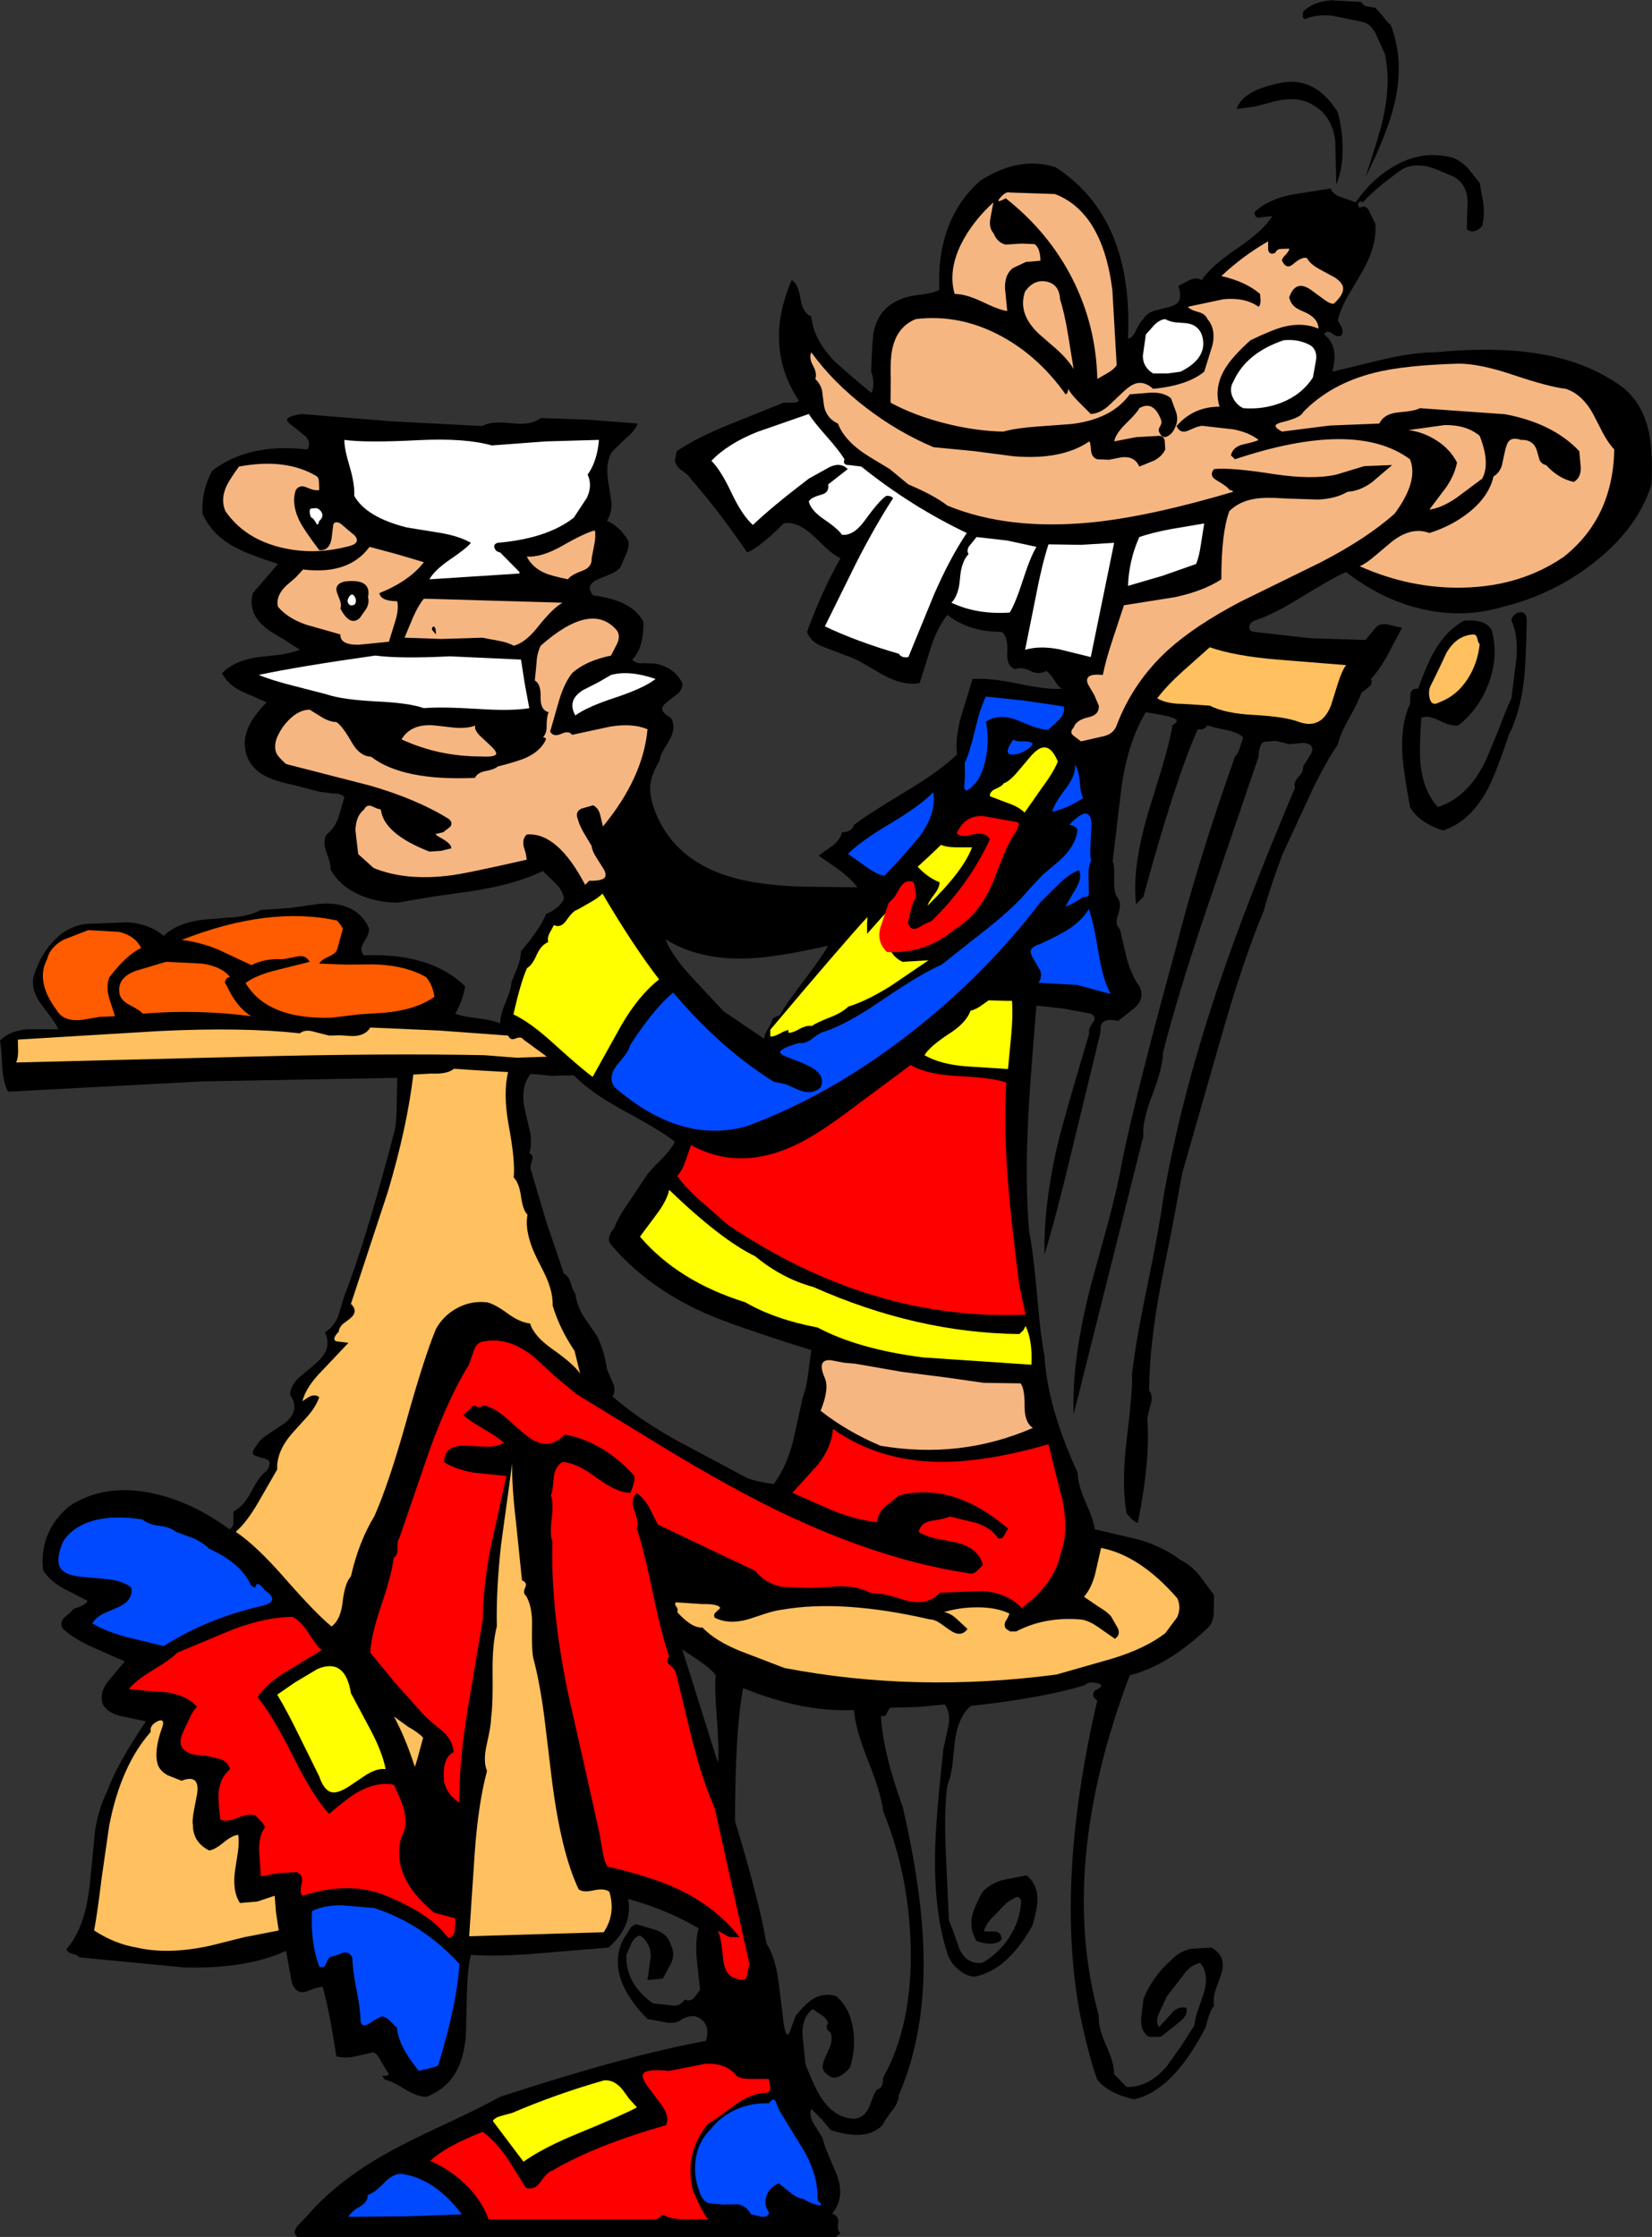 <?xml version="1.0" encoding="UTF-8" standalone="no"?>
<svg xmlns:xlink="http://www.w3.org/1999/xlink" height="444.45px" width="328.35px" xmlns="http://www.w3.org/2000/svg">
  <rect width="100%" height="100%" fill="#333333" stroke="none"/>
  <g transform="matrix(1.0, 0.0, 0.0, 1.0, 163.65, 222.25)">
    <path d="M31.25 -186.4 Q39.1 -191.35 46.2 -189.0 61.65 -178.95 60.55 -155.0 61.35 -155.0 62.1 -156.5 63.0 -158.4 63.6 -158.85 64.2 -160.0 65.75 -160.5 L68.55 -161.2 Q70.1 -161.6 70.6 -162.35 71.25 -163.35 70.55 -165.45 L72.8 -166.6 Q74.15 -167.25 75.2 -166.6 77.05 -169.4 82.4 -173.0 87.6 -176.55 89.2 -179.3 L87.1 -179.1 Q85.7 -178.65 85.7 -180.1 88.2 -182.55 92.95 -183.55 L100.8 -184.8 Q101.3 -183.6 103.0 -183.05 L105.8 -182.05 Q109.35 -187.1 114.0 -189.55 119.45 -192.45 125.15 -190.9 126.75 -190.25 128.1 -188.85 L130.45 -185.9 131.2 -181.7 Q131.45 -179.25 130.95 -177.4 130.5 -176.7 129.6 -176.4 128.55 -176.05 127.9 -176.75 L127.95 -179.35 128.05 -182.2 Q127.95 -185.55 125.45 -187.05 121.6 -188.8 120.15 -189.15 116.85 -189.9 114.65 -188.35 109.45 -184.6 107.25 -182.05 106.55 -182.4 106.35 -181.9 106.15 -181.4 106.6 -180.95 107.85 -181.7 108.5 -180.25 L109.7 -177.85 Q110.15 -173.4 106.8 -167.75 L104.15 -163.25 Q102.7 -160.65 102.25 -158.55 L103.0 -157.25 Q103.3 -156.55 103.1 -155.8 102.45 -155.0 101.2 -155.95 100.05 -156.8 99.55 -155.8 102.55 -153.5 101.15 -148.4 L111.1 -150.8 Q117.2 -152.25 121.6 -152.25 133.0 -153.35 141.35 -152.1 151.65 -150.6 158.8 -145.35 162.8 -142.2 164.05 -136.5 164.9 -132.7 164.6 -126.0 161.85 -117.2 153.0 -110.35 145.05 -104.15 135.15 -101.7 126.85 -99.25 118.35 -101.4 110.7 -103.3 103.9 -108.6 101.35 -107.5 94.9 -103.55 89.35 -100.1 85.7 -98.95 84.75 -98.55 84.65 -97.7 84.55 -96.8 85.7 -96.7 L96.7 -95.45 107.75 -95.1 110.0 -97.8 Q110.95 -98.5 112.5 -98.1 L115.0 -97.5 112.25 -92.3 Q110.7 -89.4 108.85 -87.35 109.25 -86.4 108.4 -85.75 L106.95 -84.6 Q106.45 -83.05 104.5 -79.55 102.7 -76.4 102.25 -74.3 99.4 -70.2 96.3 -63.4 L91.15 -52.25 Q88.2 -44.15 87.6 -41.45 83.4 -31.45 78.9 -15.6 L71.35 10.75 69.35 21.55 67.2 32.3 Q64.75 45.15 64.75 54.05 65.6 55.0 65.05 56.85 64.35 59.3 64.4 59.85 65.0 67.95 62.5 80.3 61.7 80.2 60.25 78.4 59.25 72.65 60.25 64.1 61.5 53.95 61.35 50.7 62.1 44.2 64.45 32.95 66.85 21.2 67.5 16.2 70.9 -3.6 78.3 -25.75 84.05 -42.85 93.75 -65.75 93.4 -66.75 94.4 -67.85 95.5 -69.0 95.35 -69.95 L97.05 -72.7 Q97.7 -74.45 95.35 -74.65 L92.7 -74.4 89.85 -75.05 87.5 -74.85 Q86.55 -74.15 86.5 -71.9 L76.55 -42.7 Q70.55 -25.1 67.5 -13.1 67.5 -10.25 65.4 -4.75 63.35 0.5 63.6 3.5 L49.75 58.75 Q49.3 48.1 53.2 33.0 L56.6 20.65 Q58.55 13.35 59.45 8.15 62.3 -5.65 70.2 -34.35 74.45 -51.15 81.8 -71.9 82.45 -72.55 82.8 -73.75 L83.45 -75.75 Q82.35 -76.8 79.85 -77.25 76.95 -77.85 76.35 -78.15 75.7 -77.1 74.4 -77.35 69.8 -66.9 63.6 -44.05 L62.15 -42.6 Q61.3 -49.6 64.5 -60.6 L67.25 -69.5 Q68.8 -74.65 69.4 -78.15 L70.0 -78.6 Q70.35 -78.9 70.2 -79.3 69.15 -79.85 67.25 -80.2 L64.1 -80.75 Q60.65 -75.1 59.3 -66.2 L57.5 -51.1 Q57.9 -50.35 57.8 -47.45 57.7 -44.75 58.6 -43.7 59.3 -42.55 58.55 -40.45 57.85 -38.6 58.95 -37.6 L60.3 -31.85 Q61.25 -28.4 62.8 -26.3 63.95 -24.05 62.05 -22.15 L58.6 -19.4 Q55.55 -20.15 55.1 -18.25 55.2 -17.3 54.65 -15.4 L53.95 -12.45 49.25 6.9 Q46.3 19.3 43.95 27.0 43.75 16.95 46.7 4.55 47.7 0.4 52.85 -16.95 52.55 -17.7 53.6 -19.15 54.4 -20.2 53.15 -20.85 L47.8 -21.85 42.35 -22.45 Q41.0 -6.3 40.75 -0.8 40.05 12.5 40.9 22.35 41.7 26.4 42.45 34.75 43.15 43.15 43.95 47.15 44.55 57.4 50.55 70.35 50.55 72.6 52.05 76.05 53.75 79.85 53.95 81.6 L62.9 83.7 Q67.55 85.1 71.0 87.7 72.85 88.55 74.75 90.75 L77.65 94.65 77.6 98.3 Q77.5 100.4 76.0 101.55 68.3 108.75 60.9 110.6 46.55 148.5 54.75 178.25 54.6 180.55 56.15 184.0 57.8 187.55 57.8 189.85 L60.25 192.4 Q64.65 192.5 68.25 188.3 L71.1 184.3 73.75 180.15 Q73.85 178.9 74.5 177.0 L75.6 173.8 Q76.75 169.95 74.9 167.75 72.85 168.15 71.25 170.55 L68.3 174.35 66.85 177.45 Q65.9 179.35 66.7 180.5 L69.15 177.85 Q70.3 176.3 72.15 176.65 72.65 178.0 70.75 179.5 L67.5 182.1 Q67.1 182.5 66.25 182.45 L64.75 182.45 Q63.1 181.55 63.15 178.9 L63.6 175.0 Q65.3 170.5 69.4 166.95 70.7 165.55 73.0 164.95 L77.15 164.7 Q80.25 166.45 79.05 170.05 L77.95 173.15 Q77.4 175.0 77.65 176.3 76.8 177.15 76.0 180.5 69.5 193.2 61.7 194.85 56.55 193.65 54.45 190.95 52.95 186.95 51.2 178.9 45.9 152.25 54.45 115.6 53.1 114.75 53.95 113.65 56.25 112.55 54.5 112.2 52.6 111.75 52.0 112.55 43.8 115.1 29.3 116.7 26.7 118.85 26.1 124.1 L25.65 128.45 Q25.3 130.9 24.65 132.5 23.95 137.55 24.35 145.95 L24.95 159.25 26.0 161.95 27.0 164.85 Q28.4 168.05 31.55 167.75 34.85 165.9 37.0 162.6 39.2 159.15 39.3 155.35 38.85 154.3 38.0 154.85 L36.55 155.7 34.0 158.3 Q32.3 159.95 31.9 161.5 L34.1 161.5 Q35.35 161.55 35.45 163.1 33.95 164.6 30.45 163.4 29.05 161.05 29.55 158.5 29.9 156.85 31.55 153.75 32.95 152.1 35.55 151.3 L40.4 150.35 Q42.55 152.15 42.55 155.15 42.55 156.85 41.55 160.35 36.5 169.3 29.95 170.5 28.2 170.3 26.65 168.9 25.15 167.55 24.65 165.85 22.0 157.75 22.2 145.95 22.3 139.5 23.85 125.25 L24.85 120.75 Q25.35 118.1 24.15 116.4 L18.9 116.9 13.35 117.05 Q13.0 117.2 12.6 118.2 12.3 118.95 11.45 118.65 11.8 125.8 15.8 136.85 19.65 153.65 19.9 165.85 20.3 181.75 15.0 194.0 15.0 195.4 13.7 197.05 12.15 199.05 11.9 199.8 8.8 203.35 1.45 200.95 L-0.35 198.8 -2.4 196.75 Q-2.9 198.0 -1.9 199.75 L-0.15 202.55 Q0.15 203.95 1.15 206.25 L2.75 210.0 Q4.3 214.5 1.75 217.55 3.15 218.05 2.95 219.4 2.7 220.9 3.4 221.4 L2.55 222.2 -104.55 222.2 Q-105.55 221.3 -104.55 220.05 L-102.6 218.0 Q-95.95 210.25 -84.25 204.2 -81.55 202.75 -74.25 199.35 -67.85 196.35 -64.25 194.35 -38.85 186.05 -23.35 183.25 -22.5 180.6 -24.05 179.15 -25.6 177.65 -28.05 178.9 -29.3 179.95 -31.35 179.55 L-34.95 178.9 Q-43.15 170.6 -39.95 163.4 L-38.8 161.55 Q-38.2 160.3 -37.2 160.05 L-33.15 161.25 Q-30.8 162.15 -30.3 164.25 -29.45 165.8 -30.2 167.7 L-31.9 170.85 -33.35 171.0 -34.95 171.15 -34.3 166.45 Q-34.35 163.75 -36.4 162.3 -37.45 162.5 -38.15 163.85 L-39.15 166.15 Q-39.35 171.9 -33.85 175.8 L-30.4 176.15 Q-28.45 176.55 -27.55 175.0 -26.6 175.5 -25.7 174.7 L-24.5 173.1 -25.15 167.15 Q-25.5 163.3 -24.8 160.85 -31.35 157.05 -38.8 155.05 -37.8 160.4 -42.7 164.7 L-56.55 165.85 Q-64.8 166.55 -70.05 166.15 -70.75 168.95 -70.85 174.0 L-71.05 182.2 Q-71.45 186.65 -73.0 189.4 -74.9 192.8 -78.9 194.35 -80.65 194.35 -83.15 192.85 -85.9 191.15 -87.15 190.95 L-87.7 190.15 Q-86.7 190.3 -86.35 189.85 L-87.75 187.6 Q-88.4 186.1 -89.4 185.5 L-92.95 186.3 Q-95.05 186.8 -96.8 186.3 -98.3 176.55 -99.55 172.45 L-101.1 172.8 -102.8 173.45 Q-104.85 174.0 -105.65 171.65 L-106.8 165.35 Q-114.55 168.95 -126.95 168.65 L-147.85 166.65 Q-148.15 166.25 -149.2 165.95 -150.2 165.7 -150.45 165.05 -148.0 162.15 -146.85 157.9 -146.0 154.9 -145.55 149.75 L-144.75 141.45 Q-144.0 136.85 -142.4 133.8 -140.6 128.6 -134.65 119.75 L-139.2 118.8 Q-142.05 118.3 -143.2 116.4 -144.0 114.2 -142.2 111.85 L-138.85 107.85 -145.3 105.0 Q-149.1 103.3 -151.25 101.25 -151.8 100.05 -150.8 99.05 L-149.8 98.25 -149.0 97.4 Q-146.5 96.65 -146.25 95.8 L-151.05 93.35 Q-154.0 91.65 -155.1 89.65 -155.85 81.95 -149.8 76.95 -142.8 72.4 -133.3 74.45 -125.5 76.1 -118.05 81.6 -117.2 81.15 -117.25 79.95 L-117.25 78.05 Q-115.25 77.1 -113.7 74.1 -112.05 70.9 -110.65 70.0 -109.75 68.55 -110.25 67.95 -110.6 67.6 -111.85 67.35 L-113.3 66.8 Q-113.7 66.25 -112.6 64.85 -112.05 63.8 -110.3 62.65 L-107.25 60.65 Q-103.8 58.1 -106.0 54.85 -105.95 53.25 -104.45 51.65 L-101.4 49.1 Q-99.55 47.55 -98.95 46.3 -98.1 44.55 -99.05 42.45 -97.25 41.35 -96.4 39.15 L-95.2 35.2 Q-91.05 24.7 -85.2 2.35 -84.8 0.35 -84.8 -2.85 L-84.7 -8.1 -123.3 -7.4 -162.05 -5.35 Q-163.05 -7.3 -163.2 -10.3 -163.4 -14.35 -163.65 -15.5 -161.8 -17.45 -158.15 -17.75 L-152.05 -17.75 Q-152.55 -18.85 -153.75 -20.45 L-155.7 -23.05 Q-157.85 -26.25 -156.7 -29.05 -155.35 -32.9 -152.85 -35.45 -149.95 -38.4 -146.25 -38.7 L-138.25 -39.0 Q-133.95 -38.7 -131.1 -36.3 -128.15 -39.25 -121.8 -39.65 L-116.7 -40.05 Q-113.8 -40.4 -111.8 -41.45 L-106.0 -41.85 -100.0 -42.7 Q-93.05 -43.15 -90.5 -38.25 -89.9 -37.25 -91.2 -35.25 -92.4 -33.45 -91.3 -32.45 -78.05 -32.95 -71.2 -26.3 -71.65 -23.5 -73.15 -20.85 -71.9 -20.3 -68.75 -19.95 -65.65 -19.55 -64.25 -18.9 -64.25 -20.6 -63.1 -23.25 -62.0 -25.9 -62.0 -27.1 L-60.8 -30.05 Q-60.1 -31.9 -60.1 -33.25 -56.5 -37.4 -55.1 -40.65 -52.35 -41.85 -51.55 -43.7 -51.75 -45.25 -53.2 -46.7 L-55.75 -49.2 Q-60.95 -46.6 -69.85 -45.2 L-77.35 -44.15 -84.7 -42.9 Q-89.05 -43.0 -92.4 -44.55 -96.2 -46.3 -97.95 -49.5 -97.85 -50.45 -98.8 -53.05 -99.55 -55.05 -98.75 -56.45 -97.15 -57.65 -96.35 -59.9 L-95.2 -63.85 Q-95.8 -64.65 -97.55 -64.6 L-100.2 -64.95 -104.75 -66.15 Q-107.95 -66.85 -109.55 -67.45 -114.8 -69.45 -115.0 -74.3 -115.15 -78.2 -110.65 -82.7 L-115.65 -84.9 Q-118.5 -86.35 -119.5 -88.5 -116.95 -91.1 -112.2 -91.7 L-108.15 -92.15 Q-105.8 -92.5 -104.05 -93.15 L-107.3 -95.25 Q-109.7 -96.6 -110.75 -97.45 -114.5 -100.4 -113.4 -104.4 L-108.4 -110.2 Q-114.45 -112.15 -117.0 -113.55 -121.6 -116.05 -123.4 -120.2 -123.65 -124.8 -121.45 -128.75 -114.15 -134.3 -102.6 -132.95 -101.75 -134.15 -102.8 -135.45 L-105.2 -137.4 Q-106.65 -138.4 -106.6 -138.9 -106.5 -139.55 -103.75 -140.0 L-86.0 -138.55 -67.8 -137.6 Q-66.05 -138.65 -61.9 -138.15 -58.0 -137.7 -56.2 -139.2 L-46.6 -138.85 -36.9 -138.1 Q-37.35 -136.8 -39.1 -135.3 L-41.9 -132.6 Q-43.55 -130.3 -42.6 -125.65 L-42.1 -122.2 Q-42.1 -120.25 -43.0 -118.75 -40.6 -117.75 -38.8 -114.9 -38.5 -113.9 -39.1 -112.4 L-40.25 -109.75 Q-40.7 -108.9 -42.15 -108.25 L-44.7 -107.2 Q-47.5 -106.0 -45.75 -103.95 -37.85 -102.95 -35.75 -98.65 -35.75 -93.3 -38.0 -91.2 -37.2 -90.3 -35.85 -90.5 L-33.35 -90.4 Q-29.55 -89.6 -28.05 -86.55 -27.85 -85.5 -28.85 -84.5 L-30.85 -82.95 Q-32.0 -82.1 -32.05 -81.45 -32.05 -80.6 -30.3 -79.6 -29.15 -77.65 -30.65 -75.1 L-31.85 -73.1 Q-32.5 -71.95 -32.55 -71.1 -34.2 -68.45 -34.4 -66.1 -34.55 -63.8 -33.35 -60.8 -29.15 -50.4 -16.25 -47.45 -11.45 -46.35 -4.65 -46.1 L6.75 -45.95 Q5.45 -47.75 2.75 -49.7 L-0.95 -52.25 1.8 -54.2 Q3.4 -55.45 3.7 -56.9 5.65 -56.9 6.1 -58.35 8.65 -60.35 16.55 -65.1 23.25 -69.1 26.55 -72.35 26.2 -75.8 27.4 -80.0 L29.65 -87.35 Q32.95 -87.6 38.75 -86.4 44.55 -85.2 47.35 -85.4 46.65 -85.9 45.85 -87.2 45.05 -88.45 44.3 -88.95 42.7 -88.1 41.15 -88.95 39.5 -89.8 38.15 -89.3 36.4 -89.8 36.55 -92.6 36.75 -95.8 35.45 -96.7 28.9 -96.7 24.65 -100.1 22.6 -97.5 21.35 -93.55 L19.15 -86.55 Q15.9 -85.9 11.6 -88.3 L8.1 -90.35 Q6.05 -91.55 4.5 -92.0 L0.1 -93.7 Q-2.5 -94.6 -3.25 -96.7 -0.45 -104.45 3.4 -111.35 2.25 -111.85 0.7 -113.25 L-1.95 -115.75 Q-5.3 -118.85 -7.9 -118.25 -12.8 -113.35 -15.15 -112.5 -21.05 -121.1 -26.4 -127.15 -26.7 -127.8 -28.1 -128.75 -29.3 -129.55 -29.5 -130.7 L-29.15 -132.6 Q-25.2 -135.3 -18.7 -137.9 L-7.9 -142.25 -6.2 -142.25 Q-5.25 -142.2 -4.85 -142.6 -12.0 -153.4 -6.3 -166.6 -5.0 -165.9 -4.55 -162.9 -4.1 -160.05 -2.4 -159.35 -2.0 -155.0 1.95 -150.75 3.1 -149.55 9.5 -144.2 9.95 -144.75 9.95 -146.15 9.9 -147.5 9.5 -148.4 9.7 -155.1 10.1 -156.75 11.2 -161.15 15.3 -162.75 16.5 -163.35 19.2 -163.7 21.9 -164.0 23.05 -164.65 22.45 -178.65 31.25 -186.4 M-58.15 -8.9 Q-60.45 -6.15 -59.2 -1.2 L-58.25 2.8 Q-57.9 5.1 -58.45 6.85 -57.55 7.3 -57.9 8.3 -58.35 9.6 -58.15 10.1 L-55.1 20.4 -51.55 30.85 Q-50.65 31.2 -50.25 32.6 -49.75 34.3 -49.3 34.75 -49.05 36.95 -47.7 39.25 L-44.95 43.25 Q-43.5 46.25 -43.0 49.85 L-41.85 52.45 Q-41.15 54.05 -41.9 55.2 -36.8 59.7 -29.05 64.0 L-15.65 71.15 Q-14.0 72.05 -9.85 72.6 -7.35 69.2 -6.05 64.2 L-4.05 55.2 Q-3.35 53.45 -3.0 50.5 L-2.4 46.0 Q-18.45 40.95 -23.65 38.6 -35.1 33.45 -42.2 25.05 -43.3 23.8 -41.55 21.7 -40.8 19.6 -38.6 16.5 L-35.3 11.55 Q-34.5 10.35 -32.3 8.2 -30.35 6.25 -29.5 4.6 -32.1 2.5 -39.7 -1.6 -46.3 -5.2 -49.6 -8.6 L-53.95 -8.5 -58.15 -8.9 M0.95 -34.35 Q-9.6 -31.95 -15.6 -31.8 -24.95 -31.6 -31.4 -35.65 -30.05 -32.3 -26.2 -28.15 L-19.8 -21.3 -11.75 -15.85 Q-11.75 -16.7 -10.95 -17.95 -10.15 -19.2 -10.15 -19.7 -9.9 -20.15 -8.7 -20.5 -7.3 -22.95 -3.85 -27.45 -0.4 -31.95 0.95 -34.35 M-17.55 139.6 Q-12.8 155.2 -11.3 163.9 -9.55 166.6 -8.9 171.5 L-7.9 179.7 Q-7.4 183.0 -6.7 181.55 L-5.5 178.25 Q-3.6 175.9 -2.15 174.95 0.05 173.6 2.55 174.35 5.2 176.55 5.9 180.85 6.5 184.75 5.3 188.55 3.35 190.8 1.75 190.5 0.15 189.8 -0.1 188.7 -0.25 187.95 0.35 186.6 L1.4 184.2 Q1.85 182.75 1.45 181.6 0.15 180.85 0.95 179.7 0.7 178.8 -0.3 178.15 L-2.1 176.95 Q-4.25 178.45 -4.15 182.05 L-3.55 187.9 Q-1.6 192.9 -0.15 194.95 2.4 198.6 6.1 198.7 8.05 198.6 9.05 196.5 L9.8 194.6 Q10.2 193.5 10.65 192.9 11.9 192.75 11.9 190.5 17.75 180.05 17.35 164.35 17.0 150.15 11.9 137.65 11.5 134.15 8.9 127.6 6.35 121.25 6.1 117.5 -4.05 118.0 -15.95 113.15 -17.55 121.55 -17.55 139.6 M-20.95 128.0 Q-20.7 125.45 -21.15 119.4 -21.65 113.35 -21.4 110.6 -22.4 109.25 -24.5 107.85 L-28.05 105.45 -20.95 128.0" fill="#000000" fill-rule="evenodd" stroke="none"/>
    <path d="M111.25 -219.0 Q112.05 -217.8 112.75 -217.35 115.55 -210.2 113.5 -201.6 112.15 -195.85 107.75 -187.05 110.65 -195.9 111.25 -198.7 112.85 -206.0 111.6 -211.55 L109.9 -215.3 Q108.85 -217.6 106.95 -217.95 L101.3 -219.1 Q98.25 -219.5 95.65 -218.45 95.25 -218.65 95.3 -219.1 L95.35 -219.9 Q97.25 -221.9 100.95 -222.2 L106.95 -221.85 Q107.4 -221.0 108.25 -220.95 L109.7 -220.7 111.25 -219.0" fill="#000000" fill-rule="evenodd" stroke="none"/>
    <path d="M101.75 -194.2 Q101.15 -199.25 97.3 -201.4 94.35 -203.25 89.65 -202.1 L85.85 -201.1 82.15 -200.6 Q83.3 -204.25 90.7 -205.75 97.7 -207.25 102.25 -199.95 103.2 -196.4 103.2 -192.65 103.2 -188.45 101.95 -185.6 L101.85 -189.85 101.75 -194.2" fill="#000000" fill-rule="evenodd" stroke="none"/>
    <path d="M53.15 -177.85 Q56.45 -172.8 57.45 -164.5 L58.3 -149.7 Q57.65 -148.75 56.35 -148.05 L54.45 -146.95 Q54.2 -157.65 49.45 -166.95 44.75 -176.15 36.25 -182.85 34.05 -181.7 35.15 -182.95 36.25 -184.25 37.05 -184.0 L46.0 -183.7 Q50.3 -182.1 53.15 -177.85" fill="#f6b681" fill-rule="evenodd" stroke="none"/>
    <path d="M27.4 -173.8 Q29.65 -178.25 33.8 -182.05 L33.2 -178.9 Q32.85 -177.0 33.8 -175.95 34.6 -174.0 36.25 -173.65 L39.35 -173.85 41.95 -173.75 Q43.1 -173.05 43.15 -170.45 L40.25 -170.2 37.7 -169.0 Q36.05 -167.8 36.1 -165.0 L36.55 -160.45 Q34.95 -160.65 31.45 -162.35 28.25 -163.85 26.1 -163.85 24.75 -168.4 27.4 -173.8" fill="#f6b681" fill-rule="evenodd" stroke="none"/>
    <path d="M89.85 -172.05 Q90.15 -172.8 91.05 -172.8 L92.6 -172.85 Q92.6 -172.4 91.9 -171.65 91.15 -170.95 91.15 -170.45 92.05 -168.6 93.4 -169.8 95.2 -171.35 96.15 -170.95 96.65 -169.9 98.45 -168.85 L101.6 -167.15 Q103.15 -166.15 103.3 -165.1 103.45 -163.75 101.45 -161.9 100.65 -161.85 99.3 -162.9 L96.85 -164.7 Q93.85 -166.75 92.6 -163.2 92.8 -162.0 93.8 -161.2 94.3 -160.8 95.75 -160.2 98.4 -159.0 98.4 -156.95 95.35 -158.3 91.4 -157.3 89.15 -156.7 84.9 -154.65 81.25 -151.4 79.75 -148.85 77.6 -145.15 78.75 -141.45 73.55 -141.45 70.2 -137.6 70.95 -135.95 72.65 -136.75 74.95 -137.85 75.7 -137.6 L81.45 -136.95 Q84.6 -136.35 86.5 -134.85 86.1 -134.55 83.45 -133.95 81.45 -133.5 81.0 -131.8 L81.8 -131.0 Q105.75 -139.0 116.6 -131.0 118.35 -126.7 113.55 -120.2 108.0 -115.25 98.8 -110.5 L82.9 -102.7 Q73.85 -97.95 68.5 -93.1 61.6 -86.8 58.3 -78.15 57.65 -76.25 55.15 -75.85 L51.2 -74.95 49.7 -76.1 Q48.85 -76.75 49.75 -77.7 50.25 -79.2 52.7 -79.75 54.85 -80.2 54.75 -82.05 L53.85 -84.15 52.6 -86.3 Q51.65 -88.55 55.55 -88.15 56.15 -91.15 57.5 -95.2 L59.75 -102.0 69.85 -103.6 Q75.5 -104.8 79.1 -107.15 79.1 -116.5 80.7 -120.7 82.65 -122.65 85.8 -123.15 87.95 -123.5 91.95 -123.2 L98.35 -123.0 Q101.85 -123.15 104.2 -124.55 106.55 -124.65 109.0 -126.4 L113.05 -129.85 107.55 -129.65 101.95 -127.95 Q97.2 -126.9 89.55 -128.05 81.05 -129.4 77.65 -129.05 76.55 -127.75 78.2 -126.8 80.5 -125.45 80.7 -124.9 L81.1 -124.85 81.5 -124.55 Q64.8 -119.6 53.25 -118.45 36.65 -116.85 24.65 -121.8 22.0 -123.85 16.9 -126.0 L13.2 -129.05 9.15 -131.5 Q4.25 -134.5 2.9 -138.1 0.35 -139.25 0.05 -142.2 L-0.25 -144.65 Q-0.6 -146.0 -1.6 -146.95 -1.2 -148.05 -2.05 -149.6 -2.9 -151.1 -2.4 -152.25 1.95 -146.25 8.55 -141.2 14.8 -136.4 21.9 -133.4 L29.7 -132.65 37.8 -131.6 Q47.4 -130.8 52.85 -134.55 53.1 -134.35 53.2 -132.75 53.35 -131.35 54.45 -131.0 L56.75 -130.9 59.05 -131.35 Q61.8 -131.8 62.8 -129.55 L65.75 -130.75 Q67.35 -131.6 67.95 -132.95 L67.85 -134.7 Q67.65 -135.65 66.7 -135.65 L62.2 -135.4 57.8 -134.55 Q58.1 -136.1 60.15 -138.1 62.45 -140.35 62.8 -141.15 65.65 -142.8 67.15 -138.75 67.35 -138.25 66.95 -137.6 66.55 -136.95 66.7 -136.5 67.35 -134.95 68.45 -135.6 69.4 -136.1 69.9 -137.3 70.6 -138.7 70.15 -140.25 L69.1 -143.1 Q67.75 -144.3 65.15 -144.25 L60.9 -143.9 Q57.3 -138.95 49.3 -138.0 L42.45 -137.5 Q38.3 -137.2 35.75 -136.5 30.4 -136.6 24.55 -138.05 18.25 -139.6 13.35 -142.25 L13.4 -146.8 Q13.3 -149.9 13.5 -151.6 14.1 -157.1 18.35 -158.85 27.05 -159.9 35.2 -155.55 42.7 -151.55 48.15 -143.9 48.65 -144.05 48.65 -145.0 49.3 -143.85 50.75 -142.4 L53.15 -140.0 Q54.8 -140.05 56.55 -141.5 L59.4 -144.2 Q61.05 -145.8 62.25 -146.1 63.85 -146.5 65.55 -145.0 72.35 -145.65 75.7 -148.4 L77.35 -153.7 Q78.05 -156.85 76.35 -158.85 75.9 -159.9 74.55 -160.25 72.95 -160.65 72.45 -161.3 L79.55 -162.8 Q83.85 -163.2 86.5 -161.3 86.9 -161.65 86.9 -162.5 L86.8 -163.85 Q83.95 -166.3 79.1 -167.4 83.35 -171.4 88.4 -174.3 L88.4 -172.65 Q88.65 -171.45 89.85 -172.05" fill="#f6b681" fill-rule="evenodd" stroke="none"/>
    <path d="M47.05 -162.75 Q47.9 -160.2 48.6 -155.95 L49.75 -148.9 Q48.8 -150.6 46.6 -152.65 L42.8 -155.95 Q38.55 -160.0 40.1 -164.35 41.85 -166.8 44.35 -166.3 46.9 -165.8 47.05 -162.75" fill="#f6b681" fill-rule="evenodd" stroke="none"/>
    <path d="M72.0 -158.05 Q74.35 -157.85 75.2 -155.8 76.7 -151.25 71.0 -148.4 L68.4 -148.05 65.55 -148.05 Q63.5 -149.3 63.5 -151.55 L64.1 -155.8 65.8 -157.7 Q66.85 -158.75 67.95 -158.85 68.8 -158.35 70.0 -158.2 L72.0 -158.05" fill="#ffffff" fill-rule="evenodd" stroke="none"/>
    <path d="M97.3 -147.25 Q95.1 -143.85 91.05 -142.25 87.5 -140.85 83.45 -141.15 81.95 -141.9 81.3 -143.45 80.65 -145.05 81.5 -146.45 84.05 -152.15 91.5 -154.65 94.6 -154.95 96.95 -153.55 98.25 -152.5 97.9 -150.55 L97.3 -147.25" fill="#ffffff" fill-rule="evenodd" stroke="none"/>
    <path d="M157.2 -132.95 Q156.95 -119.4 147.2 -111.65 138.65 -105.75 127.2 -105.5 116.7 -105.25 106.6 -109.75 107.9 -110.3 109.75 -111.9 L112.95 -114.6 Q116.9 -117.7 120.45 -116.35 124.9 -117.75 128.25 -120.4 132.3 -123.6 133.2 -127.6 134.3 -128.2 134.85 -129.7 L135.45 -132.5 Q135.8 -134.15 136.3 -134.65 137.05 -135.4 138.65 -134.85 141.2 -134.95 141.85 -132.6 L142.35 -130.85 Q142.8 -130.0 143.65 -129.85 146.1 -127.15 149.15 -126.5 150.55 -127.3 150.55 -129.25 L150.25 -132.6 Q145.05 -138.15 135.5 -139.95 L118.55 -141.15 Q117.7 -140.6 114.15 -140.3 111.4 -140.0 110.5 -138.1 L100.6 -137.7 91.15 -136.5 Q89.7 -137.3 89.9 -137.75 90.05 -138.1 91.3 -138.4 94.95 -139.3 95.35 -140.35 100.8 -146.0 109.55 -148.2 115.6 -149.7 126.25 -150.0 130.45 -150.0 137.0 -147.8 144.3 -145.35 147.55 -145.0 150.95 -143.9 153.15 -139.7 L154.95 -136.2 Q156.05 -134.15 157.2 -132.95" fill="#f6b681" fill-rule="evenodd" stroke="none"/>
    <path d="M0.6 -135.6 Q3.2 -132.65 4.2 -131.0 3.75 -129.8 5.2 -129.85 L7.55 -129.55 Q17.3 -121.7 28.5 -116.35 25.15 -111.35 22.05 -104.25 L16.9 -91.7 Q15.6 -91.45 15.0 -92.35 6.6 -94.8 0.3 -97.8 L6.65 -110.65 Q10.4 -117.95 13.85 -123.25 13.55 -123.75 12.55 -123.75 11.2 -122.95 8.25 -118.85 6.0 -115.75 3.7 -116.0 2.9 -117.2 -0.05 -119.2 -2.45 -120.85 -2.9 -122.6 -2.5 -123.4 -0.45 -123.95 1.25 -124.4 0.95 -126.0 L4.85 -129.05 Q3.35 -130.55 1.05 -129.35 L-2.9 -127.15 Q-10.3 -121.5 -14.0 -117.95 -16.1 -119.8 -18.2 -124.2 -20.35 -128.8 -22.25 -130.7 -19.0 -134.1 -13.1 -136.45 L-2.9 -140.0 Q-2.05 -138.6 0.6 -135.6" fill="#ffffff" fill-rule="evenodd" stroke="none"/>
    <path d="M130.45 -135.65 Q132.6 -130.2 130.95 -127.15 L125.85 -123.35 Q122.85 -121.3 120.45 -121.0 L123.8 -125.45 Q125.45 -127.85 125.95 -130.35 124.55 -133.05 121.85 -134.75 119.3 -136.4 116.3 -136.8 L123.5 -137.8 Q127.85 -137.85 130.45 -135.65" fill="#f6b681" fill-rule="evenodd" stroke="none"/>
    <path d="M-47.0 -123.35 L-49.6 -119.4 Q-54.9 -115.25 -64.75 -114.4 -65.65 -114.1 -65.35 -113.35 -65.05 -112.6 -64.25 -112.5 L-60.4 -108.6 -60.4 -108.3 -78.3 -107.15 Q-77.3 -108.95 -74.25 -111.05 -70.85 -113.35 -70.05 -114.4 -72.4 -115.75 -76.3 -116.4 L-82.8 -117.45 Q-90.9 -119.5 -93.25 -123.75 -93.1 -125.95 -94.15 -129.55 -95.25 -133.2 -95.2 -134.85 -90.95 -134.25 -80.35 -134.8 -71.2 -135.25 -65.9 -133.75 L-55.15 -134.55 -44.6 -134.85 Q-44.95 -130.6 -46.85 -127.95 -45.85 -125.8 -47.0 -123.35" fill="#ffffff" fill-rule="evenodd" stroke="none"/>
    <path d="M-116.15 -129.55 Q-106.8 -131.3 -100.65 -127.6 -100.25 -127.2 -100.25 -126.3 L-100.2 -124.9 Q-100.95 -124.65 -102.7 -125.4 -104.05 -126.05 -104.85 -124.9 -105.8 -122.15 -104.1 -118.7 -103.15 -116.85 -100.2 -112.95 -97.9 -112.7 -97.65 -116.05 L-97.4 -118.05 Q-97.05 -118.8 -96.0 -118.25 L-93.15 -115.85 Q-91.75 -114.2 -94.85 -113.6 -101.4 -111.95 -107.7 -113.45 -115.05 -115.2 -118.85 -120.7 -119.8 -122.9 -118.75 -125.4 -118.2 -126.75 -116.15 -129.55" fill="#f6b681" fill-rule="evenodd" stroke="none"/>
    <path d="M-100.2 -118.75 Q-100.45 -117.6 -100.8 -118.3 -101.4 -119.4 -101.8 -119.4 -102.35 -120.7 -101.9 -121.2 L-100.7 -121.3 Q-99.9 -120.95 -99.65 -120.3 -99.35 -119.45 -100.2 -118.75" fill="#ffffff" fill-rule="evenodd" stroke="none"/>
    <path d="M74.1 -110.2 L67.4 -107.85 60.55 -105.85 Q60.75 -111.0 62.8 -115.55 65.4 -116.45 69.2 -117.15 L75.7 -118.25 75.05 -114.15 Q74.7 -111.7 74.1 -110.2" fill="#ffffff" fill-rule="evenodd" stroke="none"/>
    <path d="M-46.05 -111.35 Q-45.95 -109.55 -47.9 -108.85 -50.3 -107.95 -50.75 -107.15 -54.15 -107.85 -55.35 -108.4 -57.8 -109.45 -58.95 -111.65 -56.0 -111.5 -52.0 -113.75 -47.3 -116.45 -45.4 -116.85 -45.2 -115.6 -45.55 -113.95 L-46.05 -111.35" fill="#f6b681" fill-rule="evenodd" stroke="none"/>
    <path d="M42.35 -113.6 Q41.15 -111.6 39.7 -107.1 38.25 -102.55 37.05 -100.55 30.55 -100.1 25.45 -102.5 26.9 -103.95 27.15 -107.25 27.4 -110.65 28.85 -112.15 28.35 -113.1 29.2 -114.0 L30.45 -115.55 36.55 -114.85 42.35 -113.6" fill="#ffffff" fill-rule="evenodd" stroke="none"/>
    <path d="M57.8 -114.4 L53.15 -91.7 46.85 -93.25 Q43.05 -94.0 40.1 -93.15 L42.25 -103.85 Q43.45 -110.15 44.75 -114.1 L51.2 -114.0 57.8 -114.4" fill="#ffffff" fill-rule="evenodd" stroke="none"/>
    <path d="M-79.4 -110.55 Q-82.3 -106.8 -88.25 -104.4 -87.95 -102.8 -84.7 -102.8 -84.35 -101.2 -85.1 -98.8 L-86.35 -94.75 -92.35 -94.15 Q-96.1 -94.1 -96.0 -96.2 L-102.7 -98.1 Q-106.5 -99.4 -108.4 -101.7 -108.9 -103.85 -106.75 -105.9 L-104.9 -107.5 -103.4 -109.1 Q-94.3 -108.0 -90.2 -113.6 L-84.8 -112.15 -79.4 -110.55" fill="#f6b681" fill-rule="evenodd" stroke="none"/>
    <path d="M-90.5 -103.6 Q-90.2 -102.45 -90.85 -101.3 L-92.15 -99.45 Q-94.1 -97.7 -96.0 -101.35 -95.75 -101.95 -96.05 -102.9 L-96.65 -104.45 Q-97.25 -106.2 -95.2 -106.7 -89.75 -107.4 -90.5 -103.6" fill="#000000" fill-rule="evenodd" stroke="none"/>
    <path d="M-92.95 -103.3 Q-92.7 -101.8 -94.05 -102.0 -94.95 -102.6 -94.25 -103.7 -93.55 -104.7 -92.95 -103.3" fill="#ffffff" fill-rule="evenodd" stroke="none"/>
    <path d="M-67.8 -95.55 L-75.9 -95.3 -83.25 -95.55 -81.55 -99.6 Q-80.5 -102.0 -79.4 -103.3 L-51.85 -102.5 Q-53.8 -101.4 -56.7 -97.75 -59.2 -94.55 -61.55 -93.95 -62.65 -94.6 -64.6 -94.95 L-67.8 -95.55" fill="#f6b681" fill-rule="evenodd" stroke="none"/>
    <path d="M137.75 -91.35 Q138.15 -96.05 136.75 -98.95 137.1 -100.45 138.45 -100.6 139.8 -100.7 139.8 -98.95 139.65 -90.55 139.25 -87.1 138.5 -80.7 136.25 -76.25 133.5 -68.05 131.85 -65.1 128.45 -59.0 123.2 -57.25 118.4 -58.75 116.6 -61.9 115.25 -69.5 115.1 -72.2 114.7 -78.35 116.6 -82.35 L116.7 -84.45 Q116.95 -85.55 118.2 -85.4 120.05 -90.5 121.55 -93.05 124.0 -97.2 127.4 -98.95 131.75 -99.25 132.85 -97.0 134.2 -92.05 132.35 -86.8 130.5 -81.55 126.25 -78.15 124.85 -77.85 122.3 -79.15 120.0 -80.25 118.85 -79.6 118.4 -73.15 118.7 -70.4 119.2 -65.3 122.1 -61.9 127.95 -63.7 131.55 -70.9 L134.2 -77.25 Q135.9 -81.75 136.75 -83.5 L137.75 -91.35" fill="#000000" fill-rule="evenodd" stroke="none"/>
    <path d="M-42.2 -92.0 Q-47.25 -90.95 -49.95 -88.5 -51.55 -86.45 -52.6 -82.85 L-54.3 -76.9 Q-53.65 -75.75 -52.1 -76.45 -50.55 -77.15 -49.95 -76.25 L-42.3 -77.9 Q-37.8 -78.6 -34.95 -77.35 -35.85 -67.7 -43.8 -58.05 L-44.35 -60.3 Q-44.65 -61.65 -45.75 -62.25 L-48.05 -61.6 Q-49.4 -61.0 -48.8 -59.5 -48.5 -58.3 -47.6 -56.75 L-46.05 -54.15 Q-46.0 -53.25 -45.1 -51.85 L-43.65 -49.55 Q-43.0 -48.4 -43.5 -47.85 -44.15 -47.2 -46.55 -47.25 L-47.35 -46.45 Q-52.85 -56.95 -58.95 -56.45 -59.9 -55.6 -59.55 -54.0 L-59.15 -52.7 -58.95 -51.45 Q-71.2 -48.65 -74.25 -48.3 -83.1 -47.2 -89.4 -49.8 L-92.45 -52.55 -93.0 -57.25 Q-92.95 -60.1 -91.3 -61.4 -90.75 -62.5 -89.7 -62.05 L-88.8 -61.65 -87.95 -61.4 Q-87.4 -56.6 -78.3 -53.05 L-76.0 -53.2 -73.95 -53.7 Q-73.85 -54.6 -76.25 -55.9 -77.1 -56.35 -77.05 -56.55 L-75.55 -56.9 -74.15 -58.0 Q-73.6 -58.75 -74.4 -59.5 -80.6 -63.4 -90.05 -66.15 L-106.8 -70.45 Q-108.3 -71.8 -108.65 -72.5 -109.25 -73.7 -108.7 -75.45 -107.85 -77.6 -106.2 -79.25 -104.2 -81.25 -102.1 -81.25 L-99.6 -79.7 Q-98.05 -78.8 -96.8 -78.8 -95.65 -78.1 -93.7 -74.7 -92.15 -72.0 -89.9 -71.9 -83.6 -67.05 -69.25 -67.7 -68.75 -68.75 -67.15 -69.05 -65.3 -69.4 -64.75 -69.95 -60.65 -71.0 -59.1 -71.7 -56.05 -73.1 -55.1 -75.45 -55.5 -75.85 -55.75 -75.75 -54.95 -76.55 -55.0 -78.05 -55.0 -79.9 -54.6 -80.75 -56.25 -81.15 -56.2 -83.65 -56.1 -86.35 -57.35 -87.05 L-57.0 -90.6 Q-56.95 -92.3 -56.2 -93.95 -46.05 -102.9 -41.05 -97.0 -40.3 -95.95 -40.95 -94.45 L-42.2 -92.0" fill="#f6b681" fill-rule="evenodd" stroke="none"/>
    <path d="M-77.0 -96.2 L-77.7 -97.0 Q-78.0 -97.5 -77.45 -97.8 -77.1 -97.6 -77.05 -97.05 L-77.0 -96.2" fill="#000000" fill-rule="evenodd" stroke="none"/>
    <path d="M130.0 -95.3 Q130.15 -94.5 130.45 -94.3 130.05 -90.5 128.15 -87.5 126.0 -84.05 122.4 -82.7 120.9 -81.85 120.5 -83.55 120.15 -85.1 120.8 -86.2 L122.3 -89.25 123.8 -92.45 Q125.85 -96.1 129.35 -96.2 129.85 -96.05 130.0 -95.3" fill="#ffc05f" fill-rule="evenodd" stroke="none"/>
    <path d="M71.4 -88.85 L76.8 -93.65 Q81.8 -91.9 90.25 -91.2 L103.9 -90.1 Q103.05 -89.0 102.25 -86.4 L100.9 -82.1 Q99.0 -77.25 94.55 -78.8 91.9 -79.85 85.6 -80.2 79.8 -80.5 76.8 -82.05 L71.4 -82.4 Q68.25 -82.4 66.35 -83.5 68.15 -85.9 71.4 -88.85" fill="#ffc05f" fill-rule="evenodd" stroke="none"/>
    <path d="M-89.05 -92.0 Q-84.15 -91.35 -74.25 -91.85 L-60.1 -91.2 -59.35 -86.4 -58.45 -81.55 Q-61.95 -80.95 -68.7 -81.4 -76.1 -81.85 -79.4 -81.55 -82.35 -82.6 -89.05 -82.9 -95.75 -83.25 -98.75 -84.3 L-105.55 -86.05 Q-109.65 -87.1 -112.25 -88.15 -104.3 -89.85 -89.05 -92.0" fill="#ffffff" fill-rule="evenodd" stroke="none"/>
    <path d="M-33.35 -87.35 Q-35.65 -85.55 -41.2 -83.7 -46.9 -81.85 -49.3 -80.1 -51.0 -83.15 -47.75 -85.15 L-44.8 -86.65 -42.2 -88.15 Q-38.55 -89.15 -33.35 -87.35" fill="#ffffff" fill-rule="evenodd" stroke="none"/>
    <path d="M-87.15 -21.05 L-92.4 -20.7 -97.75 -20.05 Q-110.5 -19.65 -114.85 -26.95 -112.75 -28.5 -108.7 -29.5 L-102.1 -31.15 Q-102.9 -32.6 -104.6 -32.2 L-107.45 -31.65 Q-110.85 -31.9 -113.7 -30.5 L-120.3 -33.6 Q-124.2 -35.15 -127.55 -35.5 -110.25 -42.3 -96.65 -39.35 L-96.0 -38.55 -95.5 -37.75 -96.65 -33.55 Q-96.95 -32.8 -98.4 -32.15 -99.85 -31.5 -100.2 -30.8 L-94.85 -30.6 -89.5 -30.65 Q-83.1 -30.5 -78.95 -28.1 -77.65 -26.6 -77.3 -24.2 -81.0 -21.6 -87.15 -21.05" fill="#ff5b00" fill-rule="evenodd" stroke="none"/>
    <path d="M-135.6 -33.9 Q-138.5 -32.55 -141.9 -28.1 -142.6 -26.4 -142.0 -24.1 L-140.8 -20.35 -143.9 -20.2 -147.15 -19.65 Q-151.0 -19.15 -152.35 -21.5 -156.65 -27.2 -154.3 -31.65 -153.7 -34.1 -151.0 -35.55 L-146.1 -37.45 -140.0 -37.1 Q-136.8 -36.35 -135.6 -33.9" fill="#ff5b00" fill-rule="evenodd" stroke="none"/>
    <path d="M-130.65 -31.15 L-123.5 -30.8 Q-119.6 -30.25 -117.9 -28.1 -118.45 -28.2 -118.8 -27.55 -119.1 -26.9 -118.7 -26.65 -116.65 -22.1 -113.7 -20.35 -124.55 -21.75 -135.3 -20.85 -135.7 -21.45 -138.1 -22.7 -139.95 -23.7 -139.95 -25.35 -140.15 -28.05 -136.7 -29.35 L-130.65 -31.15" fill="#ff5b00" fill-rule="evenodd" stroke="none"/>
    <path d="M-131.9 -17.4 Q-115.4 -18.2 -104.05 -16.95 -103.0 -17.8 -101.2 -17.25 L-98.25 -16.5 -96.05 -16.55 -93.75 -16.4 Q-91.1 -16.35 -90.05 -18.1 L-76.4 -17.5 -62.65 -16.5 Q-62.25 -15.5 -61.2 -15.9 -60.05 -16.4 -59.6 -15.7 L-54.95 -12.3 -61.05 -12.1 -67.35 -12.6 Q-86.85 -13.0 -114.55 -12.3 L-160.45 -11.15 Q-160.05 -11.95 -160.05 -13.35 L-160.1 -15.7 -131.9 -17.4" fill="#ffc05f" fill-rule="evenodd" stroke="none"/>
    <path d="M-62.65 -9.25 Q-63.7 -5.1 -62.55 1.3 -61.2 8.5 -61.55 11.7 -60.5 12.7 -60.1 15.4 -59.75 18.15 -58.8 19.1 -59.5 22.7 -56.75 28.15 -55.15 31.2 -54.7 32.45 -53.75 34.95 -53.8 37.15 -52.45 41.7 -49.45 46.15 L-48.35 50.65 Q-49.6 48.8 -53.85 45.8 -57.5 43.25 -58.3 40.7 -60.3 40.5 -62.7 38.75 -65.3 36.85 -66.85 36.5 -70.05 36.15 -72.8 37.65 -75.5 39.1 -77.0 41.8 -79.35 47.45 -83.0 60.5 -86.45 72.75 -89.25 79.0 -92.35 84.1 -93.9 90.95 -95.1 92.2 -95.55 96.05 -95.95 99.6 -97.75 100.9 -100.8 98.45 -107.15 91.2 -112.85 84.7 -116.8 82.1 -114.65 80.25 -112.35 76.3 L-108.55 69.7 Q-108.75 65.95 -105.2 62.1 L-102.35 58.95 Q-100.8 57.1 -100.2 55.35 -100.9 54.75 -101.95 55.15 -102.3 55.3 -103.55 56.15 -102.8 53.25 -99.6 50.05 L-94.4 44.55 -96.8 44.25 Q-97.8 43.85 -96.3 42.3 -96.3 41.6 -95.55 40.85 L-94.05 39.7 Q-92.35 38.3 -93.9 36.8 L-86.55 14.5 Q-82.75 1.75 -81.5 -8.75 L-77.95 -8.95 Q-74.7 -8.8 -73.45 -9.9 L-68.05 -9.55 -62.65 -9.25" fill="#ffc05f" fill-rule="evenodd" stroke="none"/>
    <path d="M-61.1 80.1 L-59.9 91.75 Q-58.8 92.15 -59.25 93.15 -59.8 94.3 -59.1 94.8 -57.8 97.0 -57.9 100.8 -58.0 105.65 -57.65 107.2 -56.4 111.85 -55.5 118.6 L-54.05 130.6 Q-52.25 145.5 -48.65 153.1 -47.85 153.8 -45.75 153.35 -43.6 152.85 -42.55 153.6 -41.2 157.9 -43.65 161.65 L-70.4 162.45 -69.3 145.95 Q-68.6 136.1 -66.85 129.6 -67.65 127.75 -66.95 124.55 -66.0 120.4 -66.05 119.1 -65.65 116.5 -65.75 109.95 -65.8 104.3 -64.9 100.9 -65.05 93.5 -64.05 84.6 L-61.85 68.55 Q-61.95 72.9 -61.1 80.1" fill="#ffc05f" fill-rule="evenodd" stroke="none"/>
    <path d="M-132.0 80.9 Q-129.8 81.15 -128.7 82.1 L-125.3 83.35 Q-123.35 84.2 -122.1 85.45 -115.65 88.35 -113.7 92.85 L-112.9 93.2 Q-112.8 92.15 -112.05 92.6 -111.55 92.95 -111.0 93.7 -107.95 95.8 -111.3 96.75 -122.45 99.25 -131.1 104.8 L-138.5 103.0 Q-142.7 101.85 -145.3 100.3 -144.7 99.2 -143.2 98.4 L-140.45 97.2 Q-137.1 95.8 -137.55 93.2 -139.0 91.9 -142.3 91.5 L-147.85 91.0 Q-150.75 90.65 -151.6 89.35 -152.7 87.7 -151.1 84.0 -148.95 80.7 -144.2 79.65 -140.3 78.85 -135.3 79.65 -134.15 80.65 -132.0 80.9" fill="#0049ff" fill-rule="evenodd" stroke="none"/>
    <path d="M-133.3 109.6 Q-129.65 107.4 -128.4 106.1 L-117.25 101.45 Q-110.65 99.0 -105.5 99.0 -103.9 99.8 -102.4 102.1 -100.7 104.8 -99.7 105.6 L-106.5 109.7 Q-110.7 112.25 -112.45 114.95 -109.55 118.45 -105.4 126.7 -101.45 134.65 -98.25 138.15 -94.55 134.95 -92.35 133.7 -88.65 131.7 -85.35 132.35 -83.75 135.75 -83.3 137.5 -82.55 140.7 -83.9 142.8 -86.05 150.7 -77.3 157.8 L-75.15 158.35 -73.15 158.9 -73.25 161.35 Q-73.55 162.75 -74.6 162.75 -77.7 158.35 -86.2 154.7 -93.8 151.25 -103.55 154.4 -104.15 153.85 -103.7 152.0 -103.25 150.35 -104.7 149.7 L-108.3 149.9 -111.8 150.55 -112.15 145.45 Q-112.2 142.4 -111.0 140.85 -111.1 140.3 -111.75 139.6 L-112.9 138.45 Q-114.25 138.0 -116.5 138.95 -118.6 139.85 -119.85 139.25 -120.35 135.55 -120.2 133.9 -119.9 130.85 -117.9 129.25 -118.25 127.9 -119.85 127.25 L-122.9 126.55 Q-125.6 126.55 -126.85 125.6 -128.45 124.4 -127.25 121.85 L-126.05 119.3 Q-125.35 117.7 -124.5 116.85 -126.6 114.5 -130.8 113.95 L-134.45 113.7 -138.05 113.35 Q-136.65 111.6 -133.3 109.6" fill="#ff0000" fill-rule="evenodd" stroke="none"/>
    <path d="M-105.0 112.0 L-100.55 109.35 Q-95.05 107.05 -93.9 114.15 L-90.0 121.45 Q-87.65 125.9 -87.0 129.25 -88.55 129.0 -90.75 130.3 L-94.4 132.75 Q-96.45 134.05 -97.65 133.85 -99.25 133.55 -100.2 130.7 L-104.2 122.6 Q-106.65 117.6 -108.55 114.45 L-105.0 112.0" fill="#ffff00" fill-rule="evenodd" stroke="none"/>
    <path d="M-79.55 123.0 Q-80.9 128.1 -81.2 128.8 -83.1 122.9 -85.35 118.8 L-82.5 120.85 Q-80.45 122.0 -79.55 123.0" fill="#ffc05f" fill-rule="evenodd" stroke="none"/>
    <path d="M-131.45 121.05 Q-133.15 125.8 -132.25 128.45 -131.75 129.7 -130.25 130.5 L-127.55 131.55 Q-123.95 130.15 -124.45 134.05 L-125.1 137.45 Q-125.5 139.55 -125.3 140.4 -125.3 143.75 -122.1 145.4 -121.0 145.3 -119.25 143.85 -117.5 142.4 -116.3 142.3 -116.1 143.7 -116.35 145.65 L-116.9 149.15 Q-117.55 153.45 -115.95 155.85 L-112.5 155.55 -109.05 154.4 -108.8 157.65 -108.25 161.3 -115.15 162.65 -121.95 164.35 Q-130.25 166.15 -136.45 164.7 -140.8 164.0 -144.95 161.3 -144.3 157.95 -143.45 150.9 L-141.95 140.5 Q-139.65 128.6 -133.7 121.85 -133.95 120.5 -132.25 119.7 -131.6 119.4 -131.35 119.7 -131.05 120.05 -131.45 121.05" fill="#ffc05f" fill-rule="evenodd" stroke="none"/>
    <path d="M-61.85 197.55 Q-53.1 193.8 -43.65 191.1 -41.6 190.85 -39.9 192.95 L-38.55 194.8 -37.05 196.45 Q-39.7 197.9 -48.45 201.5 -55.7 204.45 -59.6 207.25 L-65.7 199.15 Q-65.35 198.5 -64.05 198.15 L-61.85 197.55" fill="#ffff00" fill-rule="evenodd" stroke="none"/>
    <path d="M-8.85 196.9 L-3.65 205.4 Q-0.95 210.4 -1.15 214.95 0.35 216.25 -1.35 215.8 -3.05 215.3 -3.9 214.65 -5.15 214.55 -6.55 213.4 L-8.85 211.55 Q-10.7 212.3 -11.3 214.05 -11.9 215.8 -10.8 217.35 -10.8 218.2 -12.2 218.2 L-14.35 217.7 Q-15.3 216.05 -16.95 215.7 L-20.0 215.75 -22.85 215.5 Q-24.2 214.9 -24.8 212.7 -25.9 209.6 -25.3 206.3 -24.65 202.95 -22.4 200.8 -20.4 198.2 -17.2 196.8 -14.15 195.5 -10.8 195.65 -10.0 194.45 -9.5 195.2 L-8.85 196.9" fill="#0049ff" fill-rule="evenodd" stroke="none"/>
    <path d="M-90.55 213.85 Q-89.3 213.5 -87.3 211.45 -85.6 209.65 -83.9 209.65 -77.25 210.55 -71.85 217.7 L-82.85 218.1 -94.4 218.2 Q-93.9 217.2 -92.05 216.1 -90.55 215.25 -90.55 213.85" fill="#0049ff" fill-rule="evenodd" stroke="none"/>
    <path d="M12.55 -35.55 Q13.25 -32.3 15.75 -31.15 L18.35 -31.3 20.9 -31.45 13.3 -26.3 Q8.65 -23.4 4.95 -22.25 3.8 -21.1 1.4 -20.15 -1.4 -19.05 -2.3 -18.4 -3.35 -18.6 -4.95 -17.7 -6.45 -16.9 -6.95 -17.1 L-6.95 -18.4 Q7.6 -35.65 12.35 -40.8 12.15 -37.35 12.55 -35.55" fill="#ffff00" fill-rule="evenodd" stroke="none"/>
    <path d="M37.5 -23.4 Q37.7 -20.5 37.35 -16.7 L36.7 -9.85 28.1 -10.4 Q23.1 -10.85 20.1 -12.6 21.1 -14.3 24.9 -16.8 28.4 -19.0 29.25 -21.45 30.1 -21.6 31.15 -22.3 L32.85 -23.5 36.7 -23.4 37.5 -23.4" fill="#ffff00" fill-rule="evenodd" stroke="none"/>
    <path d="M40.2 38.95 Q9.4 40.25 -19.05 21.05 L-24.35 16.4 Q-27.4 13.7 -29.05 11.4 -28.05 10.35 -27.4 8.4 L-26.3 5.25 Q-15.7 11.1 -3.15 4.0 0.85 1.75 7.3 -3.2 L17.35 -10.65 Q20.55 -8.75 26.85 -8.45 33.9 -8.1 36.35 -7.15 35.8 1.95 36.75 13.25 37.25 19.8 38.95 33.15 L40.2 38.95" fill="#ff0000" fill-rule="evenodd" stroke="none"/>
    <path d="M-13.55 27.35 Q-8.15 31.8 -2.0 33.45 18.6 42.6 38.95 42.8 L39.75 42.05 40.2 41.2 Q41.6 44.15 41.35 48.9 L19.85 47.45 Q6.9 45.8 -1.15 41.5 -9.65 39.9 -15.5 36.5 -28.85 32.35 -36.45 23.45 L-33.25 19.15 Q-31.05 16.25 -30.65 14.15 -20.3 24.1 -13.55 27.35" fill="#ffff00" fill-rule="evenodd" stroke="none"/>
    <path d="M-1.05 68.7 Q1.7 65.15 1.9 61.65 10.8 67.95 22.75 68.2 32.1 68.35 44.75 64.7 L46.05 70.05 47.45 75.5 Q48.85 82.0 47.15 86.45 45.95 92.4 39.4 97.25 36.8 94.3 31.65 93.85 L23.15 94.2 Q20.7 96.9 16.3 95.7 L12.7 94.6 9.3 94.2 Q6.95 92.95 3.55 92.9 L-2.55 93.25 -8.45 93.0 Q-11.5 92.3 -13.55 89.85 L-32.9 80.65 -34.55 77.4 Q-35.6 75.45 -37.1 74.35 -38.4 75.7 -37.55 77.9 -36.6 80.45 -37.1 81.45 -35.75 85.3 -33.95 94.0 -32.1 102.75 -30.65 106.9 -31.4 107.8 -30.6 108.5 -29.45 109.45 -29.35 109.95 L-26.0 123.75 Q-23.95 131.7 -21.6 137.0 L-14.7 167.95 -15.3 170.7 Q-15.75 171.5 -17.75 170.7 -19.65 170.05 -19.95 166.7 -20.35 162.4 -21.0 161.35 L-18.7 162.6 -16.65 162.65 Q-21.25 156.75 -28.65 153.2 -34.0 150.65 -42.9 148.6 -43.55 147.65 -43.9 145.55 L-44.5 142.0 -47.6 128.1 -50.8 113.95 Q-54.25 97.05 -53.85 84.05 -54.4 82.75 -54.0 79.55 -53.6 76.3 -54.15 74.85 -53.8 74.25 -53.6 71.4 -53.4 69.2 -51.9 68.25 -49.25 68.25 -45.15 71.3 -41.05 74.35 -38.35 74.35 -37.4 72.1 -37.55 71.0 -43.65 64.2 -51.4 62.75 -53.45 64.9 -55.65 64.6 -57.3 64.4 -59.55 62.55 L-63.5 59.1 Q-65.85 57.2 -67.7 56.95 -68.1 57.6 -68.9 57.2 -69.65 56.8 -69.95 57.45 L-71.55 58.9 Q-70.25 60.1 -67.45 61.7 -64.7 63.3 -63.5 64.4 -64.7 65.15 -66.95 65.2 L-70.8 65.0 Q-72.95 64.9 -73.95 65.5 -75.3 66.2 -75.4 68.25 -72.85 69.8 -69.4 70.35 L-63.0 71.0 -66.1 85.1 Q-67.7 93.4 -67.7 99.5 L-70.7 117.4 Q-72.45 128.1 -72.35 135.9 -74.8 134.35 -75.4 131.7 -75.8 126.95 -73.5 125.9 -73.6 123.4 -76.0 121.45 -79.45 118.65 -80.1 117.7 L-85.25 111.95 -90.05 106.1 Q-89.9 102.65 -87.9 96.8 -85.75 90.5 -85.4 87.25 -84.6 86.8 -84.65 85.4 -84.7 83.8 -84.3 83.4 L-78.25 65.8 Q-74.55 55.55 -70.45 48.9 L-69.45 46.05 Q-68.9 44.35 -67.35 44.25 -62.35 43.35 -57.35 47.5 L-53.3 51.25 -49.15 54.7 -30.65 66.0 Q-20.1 72.35 -11.9 76.5 9.55 87.35 28.65 90.3 29.6 90.6 30.35 90.05 L31.7 88.7 Q30.85 85.25 26.3 84.2 L22.45 83.45 Q20.2 82.95 18.95 82.1 19.35 80.25 21.55 79.9 24.55 79.45 25.1 79.05 L30.45 80.35 Q33.4 81.35 34.75 83.4 35.55 83.6 35.95 82.8 L36.7 81.45 Q25.85 72.15 15.1 74.85 L12.2 77.15 Q10.75 78.5 10.75 80.15 6.9 79.85 2.05 77.95 L-6.15 74.35 -1.05 68.7" fill="#ff0000" fill-rule="evenodd" stroke="none"/>
    <path d="M-11.5 98.35 Q-9.5 97.7 -8.1 97.55 3.8 95.5 21.2 99.5 22.05 99.5 23.2 100.25 L25.1 101.6 Q27.35 103.2 28.65 101.4 L26.55 99.45 Q25.3 98.25 23.95 98.05 27.1 97.1 30.6 97.1 34.5 97.1 37.0 98.35 L36.65 99.15 36.2 99.9 Q35.8 100.75 36.35 101.4 L37.15 101.9 38.3 101.9 Q43.95 98.95 51.0 99.5 52.6 99.6 54.65 101.05 L57.95 103.35 Q59.2 102.5 58.45 101.1 L57.15 98.85 Q56.3 97.9 54.5 96.85 L51.8 95.0 Q53.3 93.3 54.05 90.35 L55.2 85.3 Q62.95 86.8 70.35 95.3 71.2 97.15 70.3 99.1 L67.95 102.25 Q64.05 105.25 57.55 107.25 L46.35 110.45 Q18.3 114.15 -7.75 109.15 L-16.35 105.85 Q-21.4 103.85 -24.05 101.1 -26.1 101.3 -29.05 98.05 -28.8 97.55 -29.2 97.0 -29.6 96.5 -29.35 96.1 L-24.15 96.45 Q-20.75 96.4 -20.5 97.25 L-21.4 98.1 Q-21.9 98.55 -21.6 99.15 -18.8 100.6 -14.85 99.45 L-11.5 98.35" fill="#ffc05f" fill-rule="evenodd" stroke="none"/>
    <path d="M-86.1 179.3 Q-86.95 178.4 -87.8 178.4 L-89.05 179.0 -90.35 179.85 Q-91.8 180.7 -92.0 179.2 -92.0 177.05 -92.8 173.0 -93.6 169.0 -93.6 166.8 -94.2 165.35 -95.55 165.75 L-96.65 166.2 -97.8 166.5 Q-98.4 166.65 -98.85 167.9 -99.15 168.9 -100.2 168.45 -101.95 163.8 -101.65 157.45 -99.2 156.25 -95.65 156.3 L-89.25 156.85 Q-79.6 160.0 -72.35 167.95 -72.7 175.4 -76.55 188.1 -77.15 188.45 -78.4 188.7 L-80.4 189.2 Q-84.45 184.3 -84.75 180.65 L-86.1 179.3" fill="#0049ff" fill-rule="evenodd" stroke="none"/>
    <path d="M-53.85 209.0 Q-45.25 203.95 -31.3 200.0 -30.5 198.55 -31.95 196.25 L-34.8 192.45 Q-36.3 190.45 -35.75 189.7 -35.0 188.75 -30.65 189.2 L-23.5 187.8 Q-19.2 187.55 -17.1 190.35 -15.95 190.85 -14.05 190.8 L-10.85 190.8 -10.55 192.35 Q-10.4 193.35 -11.3 193.55 -14.1 193.55 -17.4 195.85 L-20.1 197.85 Q-21.75 199.05 -22.9 199.65 -27.7 205.55 -25.95 212.9 -24.05 217.4 -22.9 218.7 L-27.45 218.7 Q-30.25 218.7 -31.75 217.85 -32.1 217.8 -32.5 218.3 L-33.2 218.7 -66.55 218.7 Q-67.85 214.95 -71.2 211.7 -74.3 208.7 -78.15 207.1 -75.1 204.2 -67.7 201.3 -65.2 203.15 -62.85 206.5 L-59.15 212.4 Q-57.45 213.0 -56.25 211.3 -54.8 209.2 -53.85 209.0" fill="#ff0000" fill-rule="evenodd" stroke="none"/>
    <path d="M47.75 -81.9 Q48.15 -80.75 46.95 -79.35 L44.7 -77.25 Q43.35 -77.3 41.5 -77.95 L38.45 -79.2 Q34.75 -80.55 32.3 -78.85 32.9 -76.1 32.5 -72.9 32.1 -69.6 30.7 -67.25 28.1 -64.0 28.0 -65.95 L28.15 -68.2 28.1 -70.65 Q29.05 -72.65 30.15 -77.25 31.2 -81.7 32.3 -83.85 L39.95 -83.05 47.75 -81.9" fill="#0049ff" fill-rule="evenodd" stroke="none"/>
    <path d="M41.65 -74.5 Q41.3 -73.8 40.15 -73.1 39.0 -72.45 38.0 -72.35 35.4 -72.0 37.75 -75.3 38.25 -74.9 39.65 -74.95 41.05 -75.0 41.65 -74.5" fill="#0049ff" fill-rule="evenodd" stroke="none"/>
    <path d="M51.65 -63.7 Q48.65 -61.7 45.5 -60.95 45.8 -62.5 48.2 -65.6 50.25 -68.35 50.0 -70.3 50.75 -69.35 50.95 -67.05 51.1 -64.6 51.65 -63.7" fill="#0049ff" fill-rule="evenodd" stroke="none"/>
    <path d="M21.85 -64.85 Q22.55 -60.7 19.05 -55.95 L15.65 -52.0 12.15 -48.25 Q10.7 -48.45 8.55 -50.0 L4.9 -52.6 Q7.3 -55.05 13.25 -58.6 19.2 -62.15 21.85 -64.85" fill="#0049ff" fill-rule="evenodd" stroke="none"/>
    <path d="M53.3 -58.45 L53.1 -54.45 Q52.95 -52.0 53.25 -51.3 52.65 -50.15 52.7 -48.45 L52.75 -45.2 Q52.95 -43.85 51.65 -44.05 49.25 -42.4 48.1 -42.15 L50.25 -45.8 Q51.5 -48.0 50.8 -49.35 48.9 -48.7 46.7 -46.5 L43.1 -42.95 Q31.8 -28.15 16.65 -16.5 1.15 -4.55 -15.2 1.5 -28.25 5.2 -41.45 -6.2 -42.9 -8.1 -41.1 -10.55 L-39.5 -12.5 Q-38.6 -13.7 -38.4 -14.6 -33.8 -21.75 -29.85 -25.05 -20.5 -14.0 -9.9 -7.35 L-7.4 -6.8 -5.05 -5.75 Q-2.25 -4.6 -0.55 -6.2 0.35 -8.25 -1.7 -9.75 -2.85 -10.6 -5.95 -11.75 -8.55 -12.65 -8.6 -13.15 -8.7 -13.9 -4.75 -15.05 -3.6 -14.8 -2.2 -15.9 -0.55 -17.2 0.25 -17.3 4.7 -18.75 11.9 -23.7 19.7 -29.0 23.45 -30.55 L32.5 -37.7 Q37.95 -42.0 40.85 -45.5 L43.6 -48.45 46.75 -51.1 Q50.4 -54.35 50.5 -57.6 L49.75 -58.15 48.9 -58.4 Q53.1 -62.8 53.3 -58.45" fill="#0049ff" fill-rule="evenodd" stroke="none"/>
    <path d="M54.65 -33.2 Q55.5 -27.75 57.1 -24.75 L50.45 -26.55 42.75 -27.0 Q43.55 -28.1 43.1 -29.4 L41.9 -31.5 Q41.15 -32.7 41.2 -33.3 41.35 -34.15 43.1 -34.7 46.85 -36.45 48.55 -37.5 51.45 -39.4 52.75 -41.65 53.65 -39.35 54.65 -33.2" fill="#0049ff" fill-rule="evenodd" stroke="none"/>
    <path d="M24.55 51.45 L31.9 52.5 39.2 52.6 Q40.05 53.7 40.0 57.25 40.0 60.4 41.65 61.45 27.3 67.7 11.35 65.0 4.65 62.15 -0.55 58.05 1.25 53.65 0.25 51.45 -1.35 47.75 1.5 48.0 L4.1 48.5 6.35 48.7 15.55 50.3 24.55 51.45" fill="#f6b681" fill-rule="evenodd" stroke="none"/>
    <path d="M46.6 -70.95 Q45.8 -68.9 43.5 -65.8 L40.0 -60.8 Q38.85 -61.95 36.65 -62.7 L33.1 -64.05 Q33.0 -64.95 34.2 -65.5 35.65 -66.15 35.8 -66.6 36.95 -66.95 38.6 -68.9 L41.35 -72.15 Q42.9 -73.85 44.0 -73.75 45.45 -73.7 46.6 -70.95" fill="#ffff00" fill-rule="evenodd" stroke="none"/>
    <path d="M38.55 -57.45 Q37.1 -55.45 35.8 -52.3 L33.65 -46.85 Q30.85 -40.35 26.15 -37.65 20.25 -32.65 12.65 -33.1 10.6 -35.05 11.3 -37.85 L12.95 -42.8 14.2 -44.1 15.15 -45.75 Q16.3 -47.7 17.95 -46.95 18.4 -45.5 18.4 -43.9 17.75 -43.0 17.4 -41.45 L16.8 -38.9 Q17.4 -37.15 18.9 -37.95 L20.2 -38.7 21.5 -39.25 Q28.95 -46.5 33.1 -55.5 32.15 -57.0 29.95 -56.5 L28.25 -56.15 Q27.25 -56.1 26.5 -56.65 28.1 -60.35 31.85 -60.1 L35.2 -59.5 38.55 -58.9 Q39.0 -58.7 38.8 -58.2 38.5 -57.6 38.55 -57.45" fill="#ff0000" fill-rule="evenodd" stroke="none"/>
    <path d="M29.55 -53.9 Q27.85 -49.25 20.7 -42.3 20.9 -43.05 22.05 -44.55 23.1 -45.9 23.1 -46.95 20.65 -47.95 18.75 -50.05 L21.2 -52.3 23.4 -54.4 Q24.5 -53.9 26.4 -53.9 L29.55 -53.9" fill="#ffff00" fill-rule="evenodd" stroke="none"/>
    <path d="M-51.1 -39.35 Q-49.75 -41.3 -48.9 -41.5 L-46.35 -42.95 Q-44.75 -43.85 -43.9 -44.7 -37.9 -34.5 -32.65 -27.65 -36.65 -24.55 -40.15 -18.55 L-45.85 -8.3 Q-47.8 -9.65 -53.55 -14.85 -58.25 -19.15 -61.6 -20.7 -60.15 -27.15 -58.9 -29.9 -57.85 -30.5 -56.95 -32.6 -56.05 -34.55 -54.7 -35.05 -54.9 -35.95 -54.4 -36.9 L-53.55 -38.45 Q-52.2 -37.8 -51.1 -39.35" fill="#ffff00" fill-rule="evenodd" stroke="none"/>
    <path d="M8.95 -34.8 Q9.65 -31.55 12.15 -30.4 L14.75 -30.55 17.3 -30.7 9.7 -25.55 Q5.05 -22.65 1.35 -21.5 0.2 -20.35 -2.2 -19.4 -5.0 -18.3 -5.9 -17.65 -6.95 -17.85 -8.55 -16.95 -10.05 -16.15 -10.55 -16.35 L-10.55 -17.65 Q4.0 -34.9 8.75 -40.05 8.55 -36.6 8.95 -34.8" fill="#ffff00" fill-rule="evenodd" stroke="none"/>
    <path d="M-69.15 -78.1 Q-69.5 -77.4 -68.35 -76.15 L-66.05 -74.0 Q-64.85 -72.85 -65.05 -72.4 -65.35 -71.8 -68.05 -71.95 -76.5 -71.95 -83.85 -75.35 -81.9 -78.6 -77.1 -78.1 L-73.1 -77.65 Q-70.75 -77.5 -69.15 -78.1" fill="#f6b681" fill-rule="evenodd" stroke="none"/>
  </g>
</svg>
